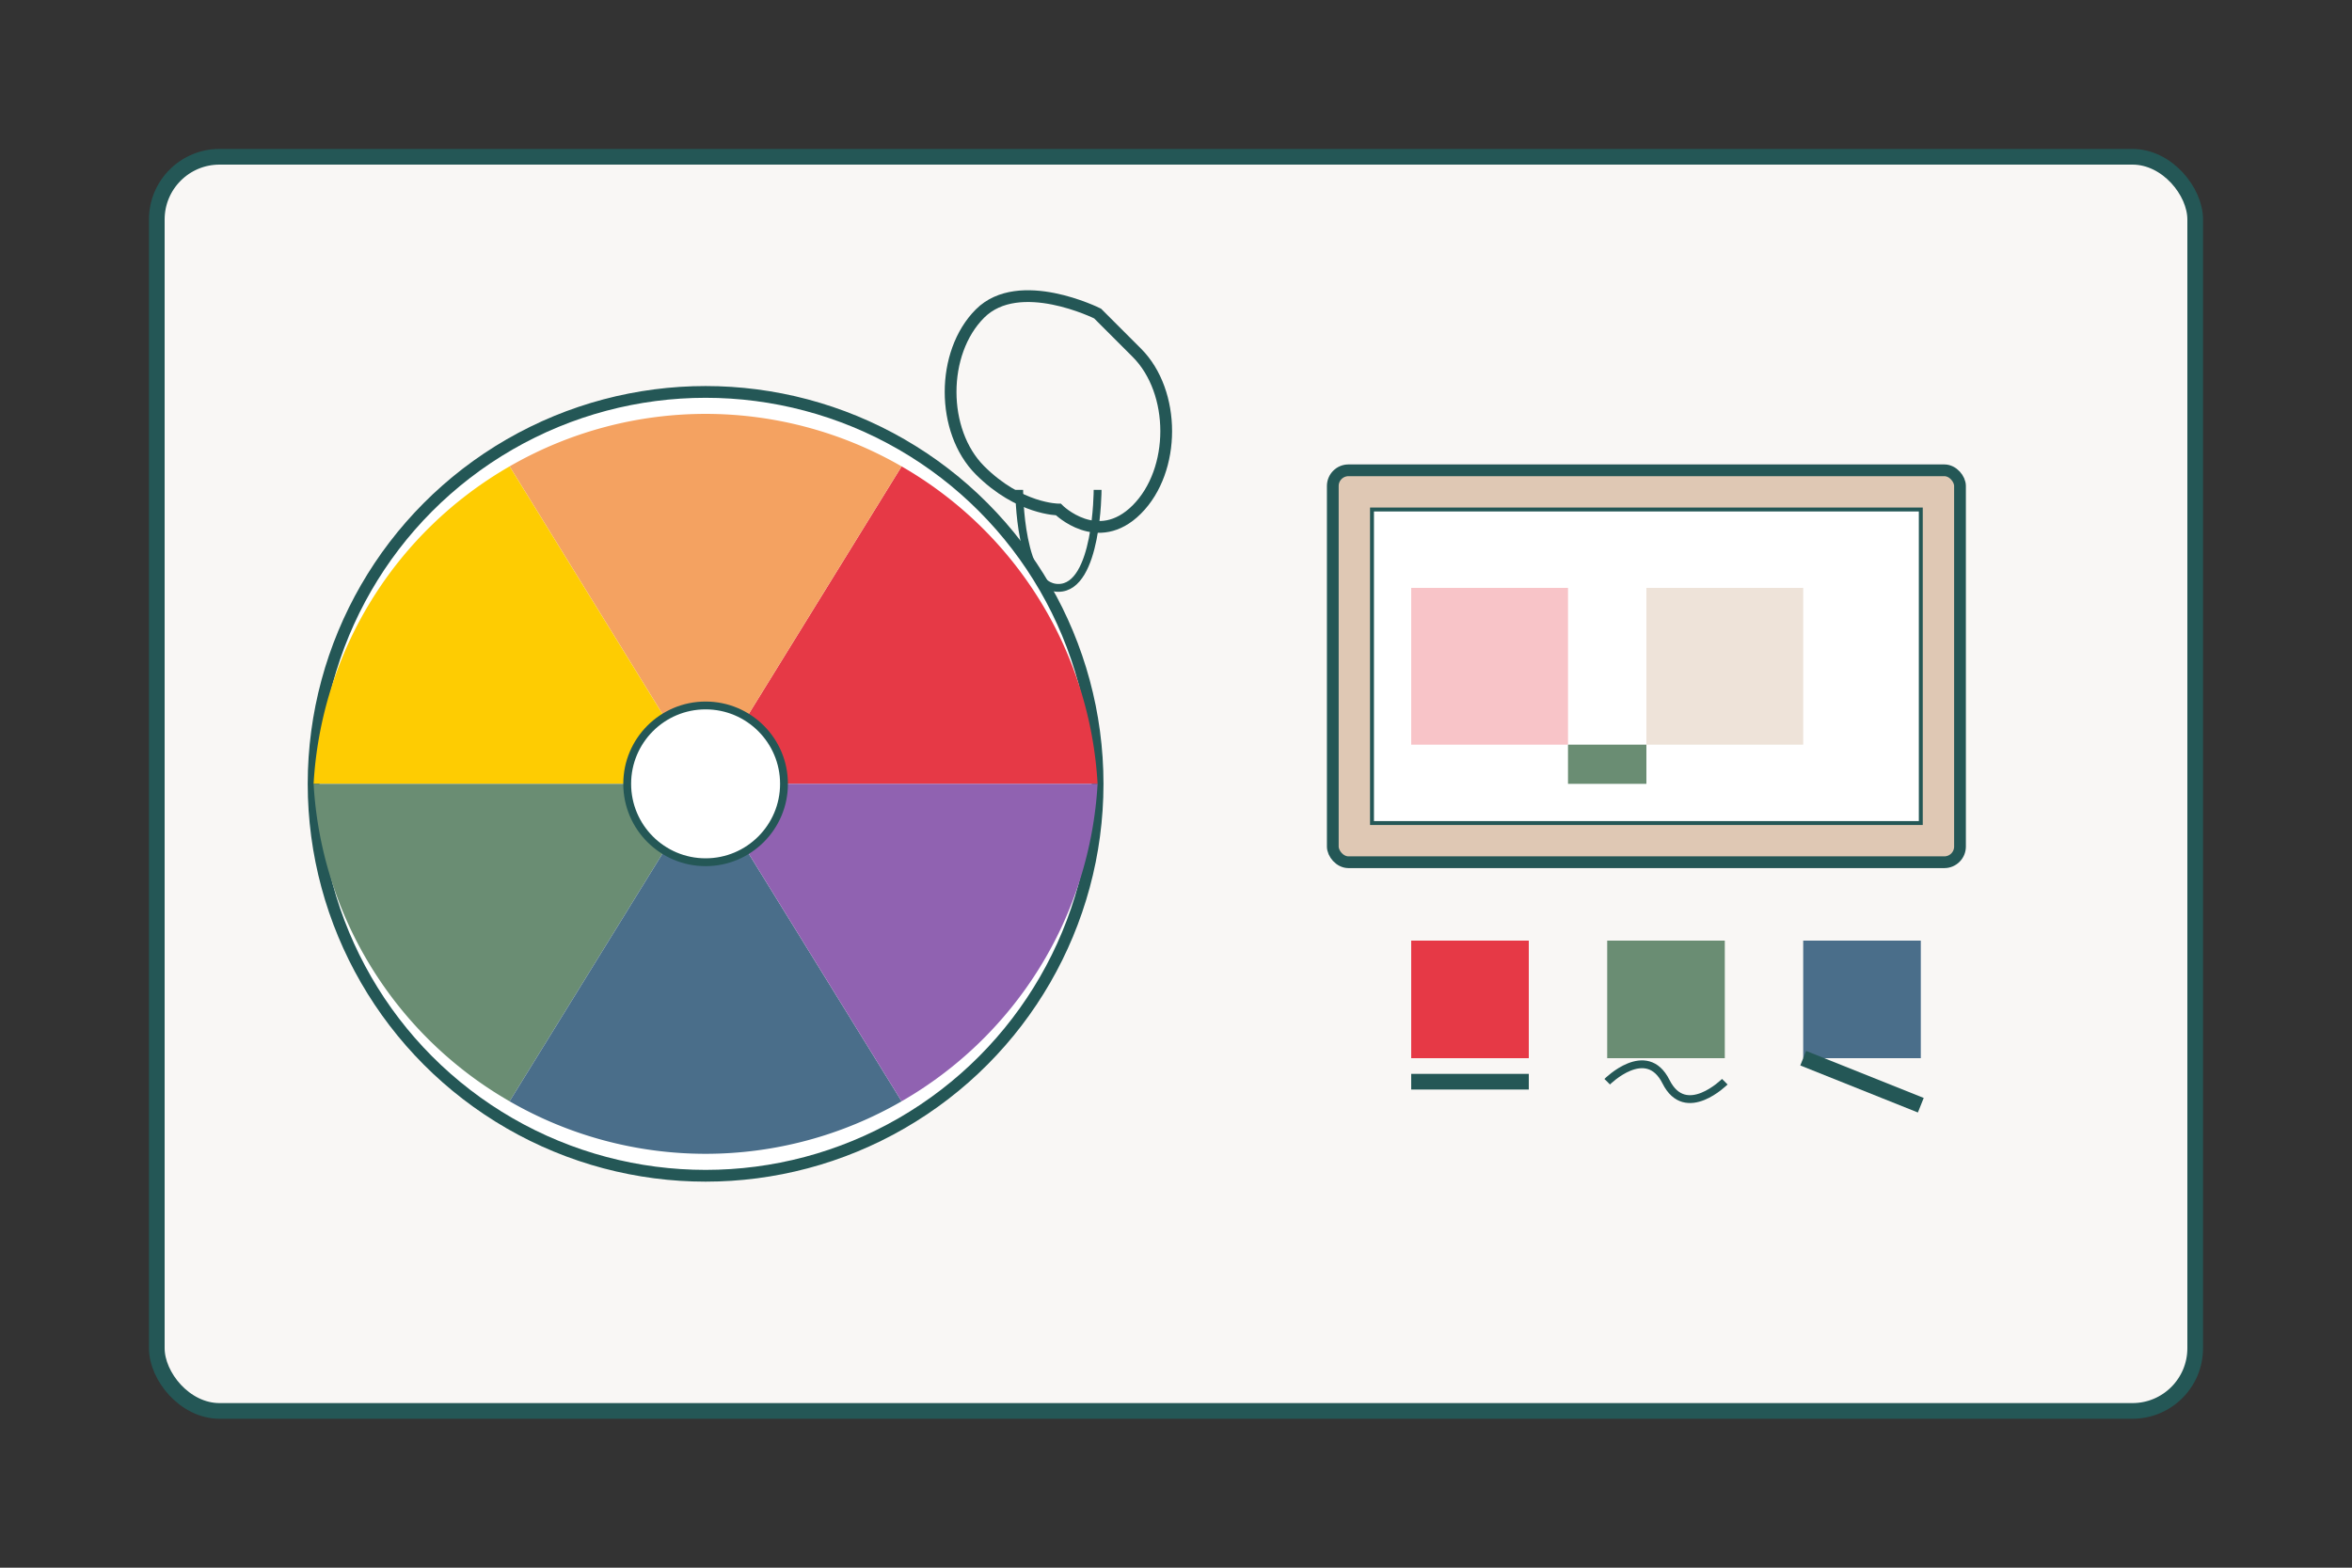 <svg width="300" height="200" viewBox="0 0 300 200" fill="none" xmlns="http://www.w3.org/2000/svg">
  <rect x="0" y="0" width="300" height="200" fill="#333333" stroke="none"/>
  <!-- Background representing psychology of color -->
  <rect x="20" y="20" width="260" height="160" rx="8" fill="#F9F7F5" stroke="#245756" stroke-width="2"/>
  
  <!-- Color wheel simplified -->
  <circle cx="90" cy="100" r="50" fill="#FFFFFF" stroke="#245756" stroke-width="1.5"/>
  
  <!-- Color segments -->
  <path d="M90 100L140 100A50 50 0 0 0 115 59.5L90 100Z" fill="#E63946"/> <!-- Red -->
  <path d="M90 100L115 59.5A50 50 0 0 0 65 59.5L90 100Z" fill="#F4A261"/> <!-- Orange -->
  <path d="M90 100L65 59.5A50 50 0 0 0 40 100L90 100Z" fill="#FECC02"/> <!-- Yellow -->
  <path d="M90 100L40 100A50 50 0 0 0 65 140.5L90 100Z" fill="#6A8D73"/> <!-- Green -->
  <path d="M90 100L65 140.5A50 50 0 0 0 115 140.5L90 100Z" fill="#4A6E8A"/> <!-- Blue -->
  <path d="M90 100L115 140.5A50 50 0 0 0 140 100L90 100Z" fill="#9062B1"/> <!-- Purple -->
  
  <!-- Central highlight -->
  <circle cx="90" cy="100" r="10" fill="#FFFFFF" stroke="#245756" stroke-width="1"/>
  
  <!-- Color psychology elements -->
  <!-- Home space illustration -->
  <rect x="170" y="60" width="80" height="50" rx="2" fill="#DFC8B4" stroke="#245756" stroke-width="1.5"/> <!-- Room -->
  <rect x="175" y="65" width="70" height="40" fill="#FFFFFF" stroke="#245756" stroke-width="0.5"/> <!-- Wall space -->
  
  <!-- Color swatches with emotional responses -->
  <rect x="180" y="120" width="15" height="15" fill="#E63946"/> <!-- Red -->
  <path d="M180 138L195 138" stroke="#245756" stroke-width="2"/> <!-- Energy line -->
  
  <rect x="205" y="120" width="15" height="15" fill="#6A8D73"/> <!-- Green -->
  <path d="M205 138C205 138 210 133 212.5 138C215 143 220 138 220 138" stroke="#245756" stroke-width="1"/> <!-- Calm wave -->
  
  <rect x="230" y="120" width="15" height="15" fill="#4A6E8A"/> <!-- Blue -->
  <path d="M230 135L245 141" stroke="#245756" stroke-width="2"/> <!-- Trust/depth line -->
  
  <!-- Room interior color elements -->
  <rect x="180" y="75" width="20" height="20" fill="#E63946" fill-opacity="0.3"/> <!-- Red accent wall -->
  <rect x="210" y="75" width="20" height="20" fill="#DFC8B4" fill-opacity="0.5"/> <!-- Neutral furniture -->
  <rect x="200" y="95" width="10" height="5" fill="#6A8D73"/> <!-- Green accent -->
  
  <!-- Brain icon suggesting psychology -->
  <path d="M140 40C140 40 130 35 125 40C120 45 120 55 125 60C130 65 135 65 135 65C135 65 140 70 145 65C150 60 150 50 145 45C140 40 140 40 140 40Z" stroke="#245756" stroke-width="1.5" fill="none"/>
  <path d="M130 62.5C130 62.5 130 75 135 75" stroke="#245756" stroke-width="1"/>
  <path d="M140 62.5C140 62.5 140 75 135 75" stroke="#245756" stroke-width="1"/>
</svg>
